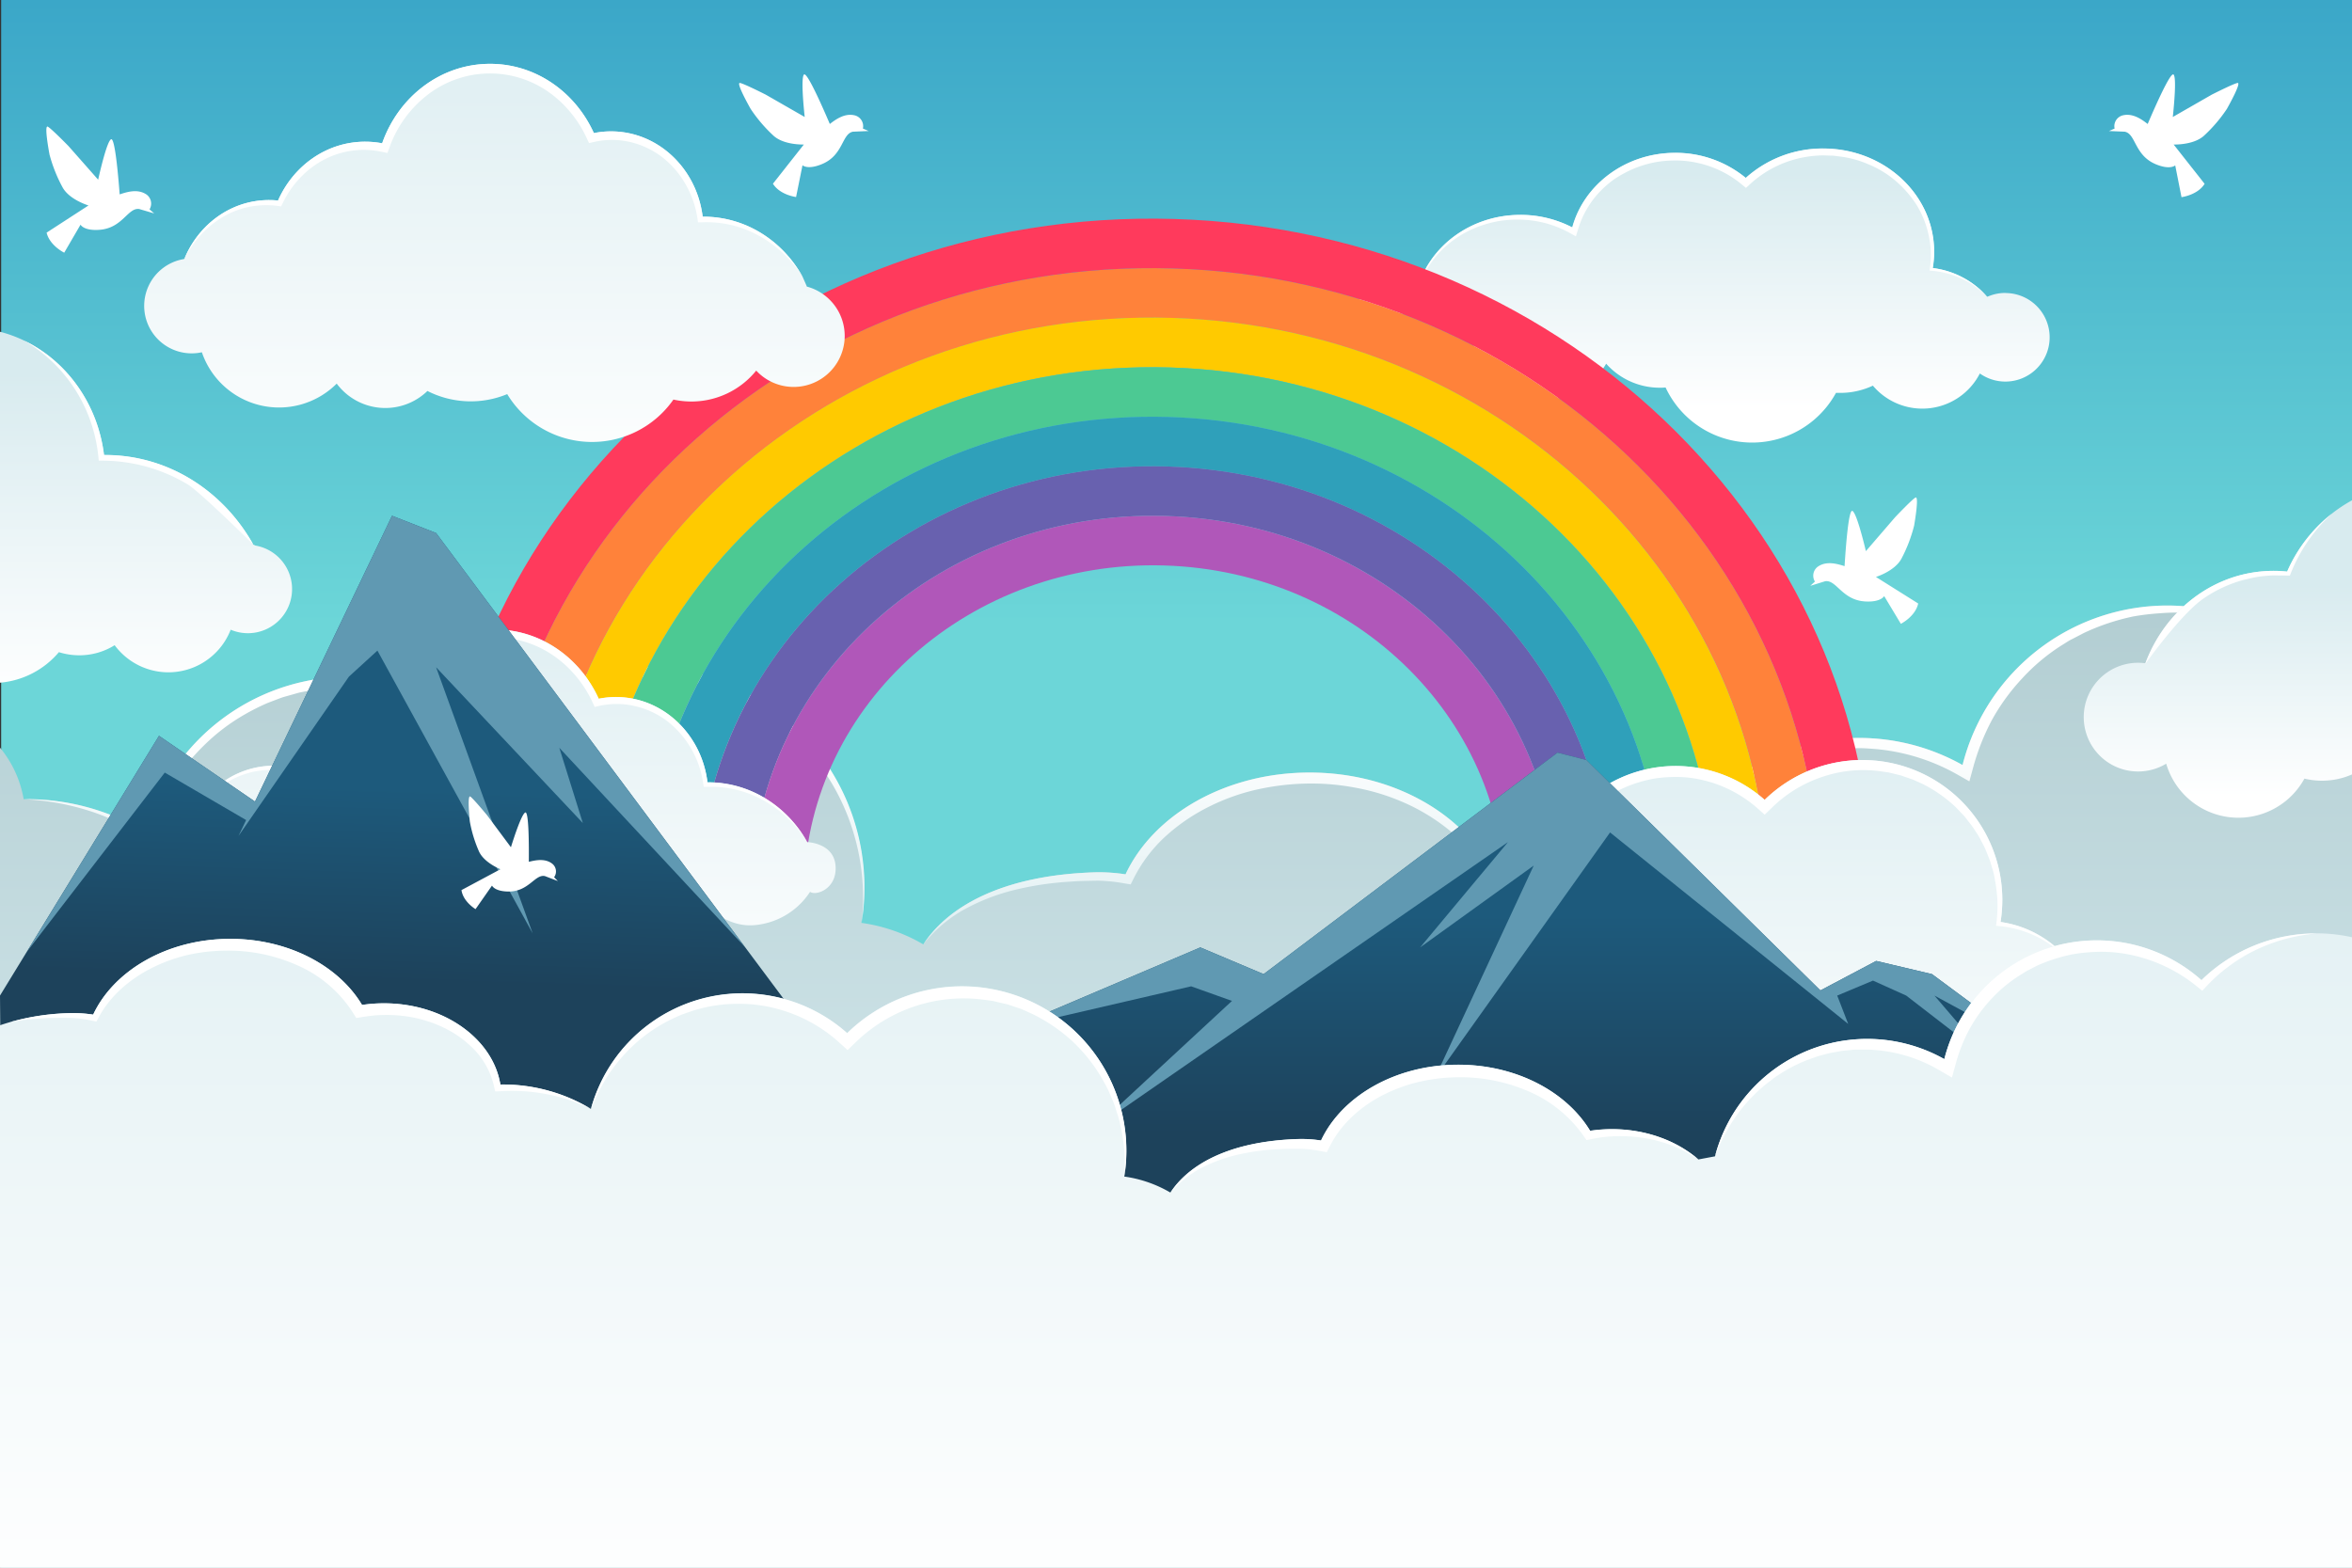 <?xml version="1.0" encoding="UTF-8"?> <svg xmlns="http://www.w3.org/2000/svg" xmlns:xlink="http://www.w3.org/1999/xlink" id="BACKGROUND_2" data-name="BACKGROUND 2" viewBox="0 0 750 500"><rect x="0" y="0" width="750" height="500" fill="#333333" stroke="none"/><defs><style>.cls-1{fill:url(#linear-gradient);}.cls-2{fill:url(#linear-gradient-2);}.cls-3{fill:url(#linear-gradient-3);}.cls-4{fill:url(#linear-gradient-4);}.cls-5{fill:url(#linear-gradient-5);}.cls-6{fill:url(#linear-gradient-6);}.cls-7{fill:#fff;}.cls-8{fill:#ff823a;}.cls-9{fill:#ff3a5c;}.cls-10{fill:#ffca00;}.cls-11{fill:#4cc993;}.cls-12{fill:#2fa0ba;}.cls-13{fill:#6861af;}.cls-14{fill:#b057b9;}.cls-15{fill:url(#linear-gradient-7);}.cls-16{fill:url(#linear-gradient-8);}.cls-17{fill:#6099b2;}.cls-18{fill:url(#linear-gradient-9);}.cls-19{fill:url(#linear-gradient-10);}.cls-20{fill:url(#linear-gradient-11);}.cls-21{fill:url(#linear-gradient-12);}.cls-22{fill:url(#linear-gradient-13);}.cls-23{fill:url(#linear-gradient-14);}</style><linearGradient id="linear-gradient" x1="375.37" y1="199" x2="375.37" y2="-201.52" gradientUnits="userSpaceOnUse"><stop offset="0" stop-color="#6cd6d8"></stop><stop offset="1" stop-color="#0977b8"></stop></linearGradient><linearGradient id="linear-gradient-2" x1="375" y1="-15" x2="375" y2="415.7" gradientUnits="userSpaceOnUse"><stop offset="0" stop-color="#8fb2b7"></stop><stop offset="1" stop-color="#d8ebef"></stop></linearGradient><linearGradient id="linear-gradient-3" x1="628.2" y1="232.92" x2="628.2" y2="317.51" gradientUnits="userSpaceOnUse"><stop offset="0" stop-color="#fff"></stop><stop offset="1" stop-color="#d8ebef"></stop></linearGradient><linearGradient id="linear-gradient-4" x1="407.46" y1="232.92" x2="407.46" y2="317.51" xlink:href="#linear-gradient-3"></linearGradient><linearGradient id="linear-gradient-5" x1="141.55" y1="232.92" x2="141.55" y2="317.51" xlink:href="#linear-gradient-3"></linearGradient><linearGradient id="linear-gradient-6" x1="530.18" y1="130.14" x2="530.18" y2="55.23" xlink:href="#linear-gradient-3"></linearGradient><linearGradient id="linear-gradient-7" x1="159.53" y1="325.13" x2="159.53" y2="170.72" xlink:href="#linear-gradient-3"></linearGradient><linearGradient id="linear-gradient-8" x1="164.86" y1="252.83" x2="162.86" y2="314.17" gradientUnits="userSpaceOnUse"><stop offset="0" stop-color="#1d5a7c"></stop><stop offset="1" stop-color="#1d425b"></stop></linearGradient><linearGradient id="linear-gradient-9" x1="707.26" y1="253.93" x2="707.26" y2="186.56" xlink:href="#linear-gradient-3"></linearGradient><linearGradient id="linear-gradient-10" x1="46.26" y1="223.7" x2="46.26" y2="118.99" xlink:href="#linear-gradient-3"></linearGradient><linearGradient id="linear-gradient-11" x1="157.65" y1="157.06" x2="157.65" y2="-12.65" xlink:href="#linear-gradient-3"></linearGradient><linearGradient id="linear-gradient-12" x1="558.85" y1="371.35" x2="558.85" y2="211.25" xlink:href="#linear-gradient-3"></linearGradient><linearGradient id="linear-gradient-13" x1="489.07" y1="291.67" x2="489.07" y2="361.67" xlink:href="#linear-gradient-8"></linearGradient><linearGradient id="linear-gradient-14" x1="375" y1="514.85" x2="375" y2="193.9" xlink:href="#linear-gradient-3"></linearGradient></defs><title>горы десктоп</title><rect class="cls-1" x="0.37" width="750" height="500"></rect><path class="cls-2" d="M750,199.49a70.31,70.31,0,0,0-14.1,10.67A67.36,67.36,0,0,0,625.81,244a67.37,67.37,0,0,0-98.18,41.66L520.5,287c-9.19-8-22.39-13-37.07-13a63.31,63.31,0,0,0-9.33.7C464,258,442.5,246.4,417.61,246.4c-26.91,0-49.84,13.51-58.7,32.46a55.76,55.76,0,0,0-9.2-.66c-30.67.83-47.7,11.37-55.29,23a53.52,53.52,0,0,0-19.75-6.86A70.35,70.35,0,0,0,156,232.85,67.34,67.34,0,0,0,46.31,265.34,73.13,73.13,0,0,0,8,254.9H7.55A35.09,35.09,0,0,0,0,238.46V500H750Z"></path><path class="cls-3" d="M528,286.06l.11-.3a74.33,74.33,0,0,1,6.24-13.83,67.94,67.94,0,0,1,9-12l1.26-1.38c.43-.45.91-.85,1.36-1.29l2.73-2.54,2.92-2.31c.49-.37.95-.79,1.47-1.13l1.54-1a62.69,62.69,0,0,1,13-7L571,242c1.16-.39,2.37-.67,3.54-1l1.76-.51c.59-.16,1.2-.25,1.8-.38l3.6-.72,3.65-.42,1.82-.2,1.83-.06,3.66-.1c1.22,0,2.44.07,3.66.16A64.45,64.45,0,0,1,624.1,247l3.89,2.21,1.2-4.4a72.94,72.94,0,0,1,6-15.2,66,66,0,0,1,9.62-13.22,62.26,62.26,0,0,1,12.56-10.54l1.74-1.09a15,15,0,0,1,1.78-1l3.66-1.9a71.55,71.55,0,0,1,7.66-3.07,72.6,72.6,0,0,1,8-2.17,75.88,75.88,0,0,1,8.25-1,61.87,61.87,0,0,1,16.68.8,69.86,69.86,0,0,1,30.8,13.79A67.36,67.36,0,0,0,625.81,244a67.37,67.37,0,0,0-98.18,41.66L520.5,287l7.22-.9Z"></path><path class="cls-4" d="M307.83,289.87a66.07,66.07,0,0,1,16.27-6.17,99.25,99.25,0,0,1,17.25-2.51c2.9-.24,5.84-.25,8.72-.31a53.44,53.44,0,0,1,8.43.86l2.05.34,1-2a46.48,46.48,0,0,1,9.5-12.77A60.14,60.14,0,0,1,384.13,258a67.65,67.65,0,0,1,15.11-5.81,79.54,79.54,0,0,1,16.12-2.24,75,75,0,0,1,16.25,1.17,69.42,69.42,0,0,1,15.59,4.64A63.14,63.14,0,0,1,461.15,264a50.65,50.65,0,0,1,11,11.87l.9,1.37,1.44-.27a59.92,59.92,0,0,1,11.9-1,65.28,65.28,0,0,1,12,1.25c1,.18,2,.45,2.95.67s1.95.53,2.91.85a56.76,56.76,0,0,1,5.71,2.11A54.52,54.52,0,0,1,520.5,287c-9.19-8-22.39-13-37.07-13a63.31,63.31,0,0,0-9.33.7C464,258,442.5,246.4,417.61,246.4c-26.91,0-49.84,13.51-58.7,32.46a55.76,55.76,0,0,0-9.2-.66c-30.67.83-47.7,11.37-55.29,23A43.58,43.58,0,0,1,307.83,289.87Z"></path><path class="cls-5" d="M45.47,266.71l1.7,1.13.68-2.07a73.84,73.84,0,0,1,6.84-15.12A69,69,0,0,1,65,237.79a62.67,62.67,0,0,1,13-9.9,72.18,72.18,0,0,1,7.3-3.67l3.82-1.46,1-.36,1-.29,2-.56,2-.57c.65-.17,1.33-.28,2-.42,1.34-.24,2.65-.58,4-.76l4-.46a15.48,15.48,0,0,1,2-.13l2-.06a64.11,64.11,0,0,1,44.62,16.32l2.42,2.16,2.35-2.28a67.36,67.36,0,0,1,17-12.13,65.12,65.12,0,0,1,9.68-4,75.84,75.84,0,0,1,10.19-2.42,67.79,67.79,0,0,1,31.2,2.34c1.69.5,3.33,1.14,5,1.75s3.25,1.37,4.82,2.18a69.6,69.6,0,0,1,30.2,29.15,71.64,71.64,0,0,1,8.17,42A70.35,70.35,0,0,0,156,232.85,67.34,67.34,0,0,0,46.31,265.34,73.13,73.13,0,0,0,8,254.9H7.55a80.67,80.67,0,0,1,19.88,3.39A70.06,70.06,0,0,1,45.47,266.71Z"></path><path class="cls-6" d="M639.46,93.43a14.07,14.07,0,0,0-5.63,1.17l-.2,0a27.69,27.69,0,0,0-17.35-9.13,31,31,0,0,0,.44-5.21c0-18.17-15.83-32.91-35.36-32.91a36.61,36.61,0,0,0-24.7,9.38,35.16,35.16,0,0,0-22.5-8c-15.83,0-29.12,10.12-32.82,23.79a35.65,35.65,0,0,0-16.58-4c-15.74,0-29,10-32.76,23.53l-45.22,8h62.65a24.27,24.27,0,0,0-.31,3.84,23.41,23.41,0,0,0,23.17,23.65A23.06,23.06,0,0,0,512.17,116a22.87,22.87,0,0,0,17.06,7.66c.63,0,1.26,0,1.88-.09a30.47,30.47,0,0,0,54.34,1.74c.43,0,.85,0,1.28,0A24.48,24.48,0,0,0,597.22,123a20.62,20.62,0,0,0,34.11-3.88,14.12,14.12,0,1,0,8.13-25.66Z"></path><path class="cls-7" d="M581.18,49.56c.84,0,1.68.06,2.53.08.42,0,.84,0,1.26.06l1.25.16A33,33,0,0,1,596,52.49a32,32,0,0,1,8.6,5.31,34.8,34.8,0,0,1,6.63,7.68A30.43,30.43,0,0,1,615,75a29.2,29.2,0,0,1,.44,10.3l-.13,1,.9.08a28.67,28.67,0,0,1,9.4,2.54,27.37,27.37,0,0,1,8.07,5.71,27.69,27.69,0,0,0-17.35-9.13,31,31,0,0,0,.44-5.21c0-18.17-15.83-32.91-35.36-32.91a36.61,36.61,0,0,0-24.7,9.38,35.16,35.16,0,0,0-22.5-8c-15.83,0-29.12,10.12-32.82,23.79a35.65,35.65,0,0,0-16.58-4c-15.74,0-29,10-32.76,23.53a32.71,32.71,0,0,1,3.29-6.75A31.72,31.72,0,0,1,460,79.51,32.77,32.77,0,0,1,465.85,75l.78-.49.81-.42,1.63-.83c1.14-.46,2.23-1,3.4-1.34a34.64,34.64,0,0,1,7.08-1.64c1.2-.09,2.4-.26,3.61-.23a31,31,0,0,1,3.61.1,34,34,0,0,1,13.65,4.07l2.1,1.16.74-2.4a29.68,29.68,0,0,1,8.31-13.23,33.22,33.22,0,0,1,3.05-2.5A32.38,32.38,0,0,1,518,55.22a33.15,33.15,0,0,1,7.33-2.91,32.64,32.64,0,0,1,7.81-1.11,31.87,31.87,0,0,1,7.86.69,32.93,32.93,0,0,1,14.1,6.68l1.66,1.36,1.56-1.44A34.69,34.69,0,0,1,576.16,50,36.72,36.72,0,0,1,581.18,49.56Z"></path><path class="cls-8" d="M373.56,101.41c108,3.2,193.09,88.25,190.08,190l16.76.5C583.67,181.44,491.27,89.09,374,85.62s-214.94,83.25-218.2,193.7l16.75.49C175.58,178.09,265.57,98.22,373.56,101.41Z"></path><path class="cls-9" d="M374,85.62c117.25,3.47,209.65,95.82,206.38,206.26l16.76.49C600.68,173.21,501,73.58,374.49,69.84s-231.91,89.82-235.43,209l16.76.5C159.08,168.87,256.78,82.16,374,85.62Z"></path><path class="cls-10" d="M373.09,117.2c98.73,2.92,176.54,80.68,173.79,173.69l16.76.49c3-101.72-82.1-186.77-190.08-190s-198,76.68-201,178.4l16.76.5C192.09,187.3,274.36,114.28,373.09,117.2Z"></path><path class="cls-11" d="M372.62,133c89.48,2.64,160,73.12,157.5,157.4l16.76.5c2.75-93-75.06-170.77-173.79-173.69s-181,70.1-183.76,163.11l16.76.49C208.59,196.52,283.15,130.34,372.62,133Z"></path><path class="cls-12" d="M372.15,148.77c80.22,2.38,143.44,65.56,141.21,141.13l16.76.49c2.49-84.28-68-154.76-157.5-157.4s-164,63.53-166.53,147.81l16.76.5C225.09,205.73,291.93,146.4,372.15,148.77Z"></path><path class="cls-13" d="M371.69,164.56c71,2.1,126.89,58,124.91,124.84l16.76.5c2.23-75.57-61-138.75-141.21-141.13s-147.06,57-149.3,132.53l16.76.5C241.59,215,300.72,162.46,371.69,164.56Z"></path><path class="cls-14" d="M371.22,180.35c61.71,1.82,110.34,50.43,108.62,108.55l16.76.5c2-66.85-54-122.74-124.91-124.84S241.59,215,239.61,281.8l16.76.49C258.09,224.16,309.51,178.52,371.22,180.35Z"></path><path class="cls-15" d="M257.43,268.59c-6.39-11.42-18.14-19.09-31.59-19.09h-.25c-1.85-15.35-14.22-27.21-29.21-27.21a28.19,28.19,0,0,0-5.47.55c-5.92-13.06-18.52-22.09-33.11-22.09-15.77,0-29.22,10.55-34.41,25.34a29.05,29.05,0,0,0-5.39-.51c-12.31,0-22.92,7.68-27.8,18.77a27.3,27.3,0,0,0-2.87-.15c-12.51,0-23.2,8.27-27.47,19.92l-3.27.81c-6.1,1.5-5,10.48,1.28,10.48H66A15.64,15.64,0,0,0,91.41,282a26,26,0,0,0,38,12.07,30.51,30.51,0,0,0,54.76-1,21.12,21.12,0,0,0,16.41,7.8c9.46,0,19.16-6.23,21.89-14.78,2.87,3.1,9.18,9.61,17.84,9a23.54,23.54,0,0,0,18-10.65c1.83,1.35,8.2-.78,8.16-7.53C266.47,268.82,257.43,268.59,257.43,268.59Z"></path><path class="cls-7" d="M72.12,249.7a27.71,27.71,0,0,1,8.68-3.55,28.49,28.49,0,0,1,9.25-.39l1,.12.45-.95a31.63,31.63,0,0,1,5.47-8,29,29,0,0,1,7.58-5.89A27.57,27.57,0,0,1,123,228.25l1.82.38.65-1.8a37.06,37.06,0,0,1,11.94-16.47,32.9,32.9,0,0,1,38.14-1.88,34.88,34.88,0,0,1,7.7,6.7,36.94,36.94,0,0,1,5.6,8.61l.78,1.67,1.73-.38a25.75,25.75,0,0,1,11.22.15,27.06,27.06,0,0,1,10.25,4.82,30.71,30.71,0,0,1,11.38,19.63l.19,1.27,1.21,0a34.52,34.52,0,0,1,18.09,4.46,38.47,38.47,0,0,1,13.74,13.22h0c-6.39-11.42-18.14-19.09-31.59-19.09h-.25c-1.85-15.35-14.22-27.21-29.21-27.21a28.19,28.19,0,0,0-5.47.55c-5.92-13.06-18.52-22.09-33.11-22.09-15.77,0-29.22,10.55-34.41,25.34a29.05,29.05,0,0,0-5.39-.51c-12.31,0-22.92,7.68-27.8,18.77a27.3,27.3,0,0,0-2.87-.15c-12.51,0-23.2,8.27-27.47,19.92A31.32,31.32,0,0,1,72.12,249.7Z"></path><polygon class="cls-16" points="139.06 170 125 164.5 81.31 255.66 50.7 234.68 0 317.53 0.38 359.99 32.01 358.51 12.68 398.84 59.86 401 322.31 415.67 139.06 170"></polygon><polygon class="cls-17" points="178.35 238.5 237.64 302.16 139.06 170 125 164.5 81.31 255.66 50.7 234.68 8.48 303.67 52.54 246.41 78.48 261.55 78.95 260.57 76.07 266.59 111.26 215.81 120.35 207.5 169.85 297.68 139.06 212.81 185.85 262.5 178.35 238.5"></polygon><path class="cls-18" d="M750,203V159.57a47.53,47.53,0,0,0-20.68,22.73,40.52,40.52,0,0,0-4.29-.23c-18.59,0-34.47,12.22-40.93,29.47a18.62,18.62,0,0,0-2.25-.16,17.34,17.34,0,1,0,8.9,32.19,24,24,0,0,0,44.08,4.76,23.54,23.54,0,0,0,5.61.67,23.81,23.81,0,0,0,9.56-2Z"></path><path class="cls-7" d="M729.32,182.3a40.52,40.52,0,0,0-4.29-.23c-18.7,0-34.66,12.36-41,29.77,0,0,11.36-16,18.7-21A41.87,41.87,0,0,1,715.26,185c1.14-.25,2.27-.56,3.41-.79s2.31-.4,3.48-.5,2.33-.22,3.51-.19l3.53.05,1,0,.3-.76a51.54,51.54,0,0,1,5.43-10.17,52.44,52.44,0,0,1,3.56-4.61,54.13,54.13,0,0,1,4.09-4.21A48.11,48.11,0,0,0,729.32,182.3Z"></path><path class="cls-19" d="M81.44,174l-.7-.33c-9.55-17.08-27.11-28.53-47.2-28.53h-.37C30.84,125.89,17.47,110.33,0,105.81V217.74A27.66,27.66,0,0,0,18.78,208a21.53,21.53,0,0,0,6.55,1,21.17,21.17,0,0,0,11.23-3.22,21.31,21.31,0,0,0,37-4.94A14.08,14.08,0,1,0,81.44,174Z"></path><path class="cls-7" d="M80.74,173.64c-9.55-17.08-27.11-28.53-47.2-28.53h-.37c-2-16.33-11.93-30-25.58-36.54a48.79,48.79,0,0,1,9.18,6.9,48.15,48.15,0,0,1,7.21,8.8,48.79,48.79,0,0,1,4.9,10.13,49.53,49.53,0,0,1,2.45,10.93l.16,1.6,1.69,0a53.28,53.28,0,0,1,13.83,2,53.61,53.61,0,0,1,12.82,5.55C63.83,156.91,80.74,173.64,80.74,173.64Z"></path><path class="cls-20" d="M257.36,91.52,255.9,88.2c-6.39-11.43-18.15-19.09-31.59-19.09h-.25c-1.86-15.35-14.23-27.21-29.22-27.21a27.5,27.5,0,0,0-5.47.55c-5.91-13.07-18.51-22.09-33.1-22.09-15.78,0-29.22,10.54-34.41,25.34a29.24,29.24,0,0,0-5.4-.51c-12.31,0-22.91,7.68-27.8,18.77a27.16,27.16,0,0,0-2.87-.15c-12.1,0-22.47,7.74-27,18.79a15.14,15.14,0,0,0,2.36,30.1,14.92,14.92,0,0,0,3.22-.35,26,26,0,0,0,43,10,19.33,19.33,0,0,0,28.93,2.35,30.46,30.46,0,0,0,25.44,1,31.63,31.63,0,0,0,53,1.74,26.85,26.85,0,0,0,5.71.62,26.57,26.57,0,0,0,20.69-9.86,16.28,16.28,0,1,0,16.28-26.76Z"></path><path class="cls-7" d="M70.67,69.44A27.57,27.57,0,0,1,79.31,66a28.34,28.34,0,0,1,9.18-.33l1.17.15.55-1.15a30.87,30.87,0,0,1,5.47-7.91A28.65,28.65,0,0,1,103.19,51a27.21,27.21,0,0,1,18.18-2.66l2.18.45.79-2.16a36.71,36.71,0,0,1,11.82-16.24,32.49,32.49,0,0,1,37.58-1.85,35,35,0,0,1,7.6,6.61,36.6,36.6,0,0,1,5.55,8.48l.94,2,2.08-.46a25.5,25.5,0,0,1,11,.12A26.7,26.7,0,0,1,211,50a29.11,29.11,0,0,1,7.47,8.52,30.68,30.68,0,0,1,3.88,10.84l.23,1.53,1.45,0a34.49,34.49,0,0,1,18,4.31A38.67,38.67,0,0,1,255.9,88.2c-6.39-11.43-18.15-19.09-31.59-19.09h-.25c-1.86-15.35-14.23-27.21-29.22-27.21a27.5,27.5,0,0,0-5.47.55c-5.91-13.07-18.51-22.09-33.1-22.09-15.78,0-29.22,10.54-34.41,25.34a29.24,29.24,0,0,0-5.4-.51c-12.31,0-22.91,7.68-27.8,18.77a27.16,27.16,0,0,0-2.87-.15c-12.51,0-23.19,8.26-27.47,19.92A31.44,31.44,0,0,1,70.67,69.44Z"></path><path class="cls-21" d="M687.46,313.78l-27.65-7.33a34.26,34.26,0,0,0-21.88-12.39,45.42,45.42,0,0,0,.56-7.05,44.6,44.6,0,0,0-75.78-31.9,42.7,42.7,0,0,0-69.78,21.44A42.55,42.55,0,0,0,472,271.07c-19.85,0-35.16,12.57-41.32,31.89-2.34,7.34,4.49,25.54,18.05,25a18.78,18.78,0,0,0,3.22-.35,26,26,0,0,0,43,10.05A19.32,19.32,0,0,0,523.84,340a30.46,30.46,0,0,0,25.44,1,31.63,31.63,0,0,0,53,1.74,26.65,26.65,0,0,0,26.41-9.24,16.27,16.27,0,0,0,25.72-19.7h33.05Z"></path><path class="cls-7" d="M637.93,294.06a45.42,45.42,0,0,0,.56-7.05,44.6,44.6,0,0,0-75.78-31.9,42.7,42.7,0,0,0-69.78,21.44A42.7,42.7,0,0,0,430.69,303a44,44,0,0,1,9.79-16.43,17.76,17.76,0,0,1,1.68-1.68l1.75-1.61a45,45,0,0,1,3.79-2.83A40.3,40.3,0,0,1,456,276.1l2.19-.8c.74-.24,1.5-.41,2.25-.63l1.12-.3c.38-.1.76-.15,1.14-.22l2.29-.42,2.31-.23,1.15-.11,1.16,0,2.31,0c.77,0,1.54.06,2.3.13a40.22,40.22,0,0,1,17.32,5.5l3,1.8,1-3.55a45.73,45.73,0,0,1,3.93-9.38,41.22,41.22,0,0,1,6.12-8.08,38,38,0,0,1,7.92-6.25,38.94,38.94,0,0,1,9.19-4.08,43.45,43.45,0,0,1,4.89-1.17,44.43,44.43,0,0,1,5-.47,37.31,37.31,0,0,1,10,.88,40.22,40.22,0,0,1,17.74,9l2.39,2.12,2.3-2.23a41.65,41.65,0,0,1,10.43-7.48,43.08,43.08,0,0,1,12.23-4,41.17,41.17,0,0,1,12.92,0l1.61.23,1.57.38,1.58.39.8.18.76.28,3.08,1.06,3,1.35a44.26,44.26,0,0,1,10.7,7.49l2.27,2.38c.76.8,1.38,1.72,2.08,2.57a24.26,24.26,0,0,1,1.9,2.7,22.68,22.68,0,0,1,1.7,2.84c.5,1,1.07,1.94,1.5,3l1.24,3.09c.38,1,.64,2.13,1,3.2a22.59,22.59,0,0,1,.73,3.26,49.39,49.39,0,0,1,.81,6.67,43.69,43.69,0,0,1-.27,6.76l-.16,1.3,1.22.13a34.05,34.05,0,0,1,12,3.47,35.46,35.46,0,0,1,10.1,7.68A34.26,34.26,0,0,0,637.93,294.06Z"></path><polygon class="cls-22" points="301.11 336.93 382.75 302.17 402.94 310.69 496.65 240.05 505.87 242.4 580.48 315.89 598.27 306.48 616.07 310.69 687.46 363.55 616.07 395 290.68 386.61 301.11 336.93"></polygon><polygon class="cls-17" points="616.85 317.53 638.85 329.5 639.15 327.78 616.07 310.69 598.27 306.48 580.48 315.89 505.87 242.4 496.65 240.05 402.94 310.69 382.75 302.17 322.31 327.9 322.31 327.9 379.83 314.58 392.85 319.23 348.85 359.99 480.85 268.59 452.85 302.16 489.07 276.06 457.41 344.14 513.41 265.5 589.35 326.57 585.85 317.53 597.25 312.75 607.85 317.53 634.35 338 616.85 317.53"></polygon><path class="cls-23" d="M750,298.93a52.35,52.35,0,0,0-48,13.68,50.17,50.17,0,0,0-82,25.19,50.16,50.16,0,0,0-73.12,31l-5.31,1c-6.84-5.94-16.67-9.68-27.61-9.68a47.85,47.85,0,0,0-6.95.52c-7.52-12.46-23.53-21.07-42.07-21.07-20,0-37.12,10.06-43.72,24.17a40.63,40.63,0,0,0-6.85-.48c-22.84.61-35.53,8.46-41.17,17.09a40,40,0,0,0-14.71-5.1,52.4,52.4,0,0,0-88.37-45.77,50.15,50.15,0,0,0-81.71,24.2,54.47,54.47,0,0,0-28.55-7.78h-.32C157.21,331.3,141.5,320,122.45,320a46.49,46.49,0,0,0-7,.52C108,308.05,92,299.44,73.43,299.44c-20,0-37.12,10.06-43.72,24.17a41.7,41.7,0,0,0-6.85-.49A74.34,74.34,0,0,0,0,327V500H750Z"></path><path class="cls-7" d="M383.43,372.33a50.3,50.3,0,0,1,12.1-4.24,73.74,73.74,0,0,1,12.74-1.6c2.13-.14,4.32-.1,6.42-.11a38.78,38.78,0,0,1,6.1.69l2.3.41,1.18-2.3c3.5-6.79,9.53-12.15,16.41-15.76a51.62,51.62,0,0,1,11-4.17,56.77,56.77,0,0,1,11.7-1.63,54.86,54.86,0,0,1,23.15,4.08,41.41,41.41,0,0,1,18.27,14.35l1.09,1.58,1.58-.33a44.37,44.37,0,0,1,8.69-.93,49.43,49.43,0,0,1,8.82.71c.73.11,1.45.29,2.18.44s1.45.35,2.17.57a38.8,38.8,0,0,1,4.26,1.44,41.64,41.64,0,0,1,8.05,4.3c-6.84-5.94-16.67-9.68-27.61-9.68a47.85,47.85,0,0,0-6.95.52c-7.52-12.46-23.53-21.07-42.07-21.07-20,0-37.12,10.06-43.72,24.17a40.63,40.63,0,0,0-6.85-.48c-22.84.61-35.53,8.46-41.17,17.09A33.06,33.06,0,0,1,383.43,372.33Z"></path><path class="cls-7" d="M558.74,349.8l1-1c.33-.34.69-.63,1-.94l2.07-1.83c1.5-1.08,2.85-2.31,4.43-3.25a46.38,46.38,0,0,1,9.7-4.93l2.55-.91c.86-.27,1.74-.47,2.61-.71l1.3-.35c.43-.1.88-.16,1.32-.24l2.65-.48,2.67-.26,1.34-.14h1.34l2.68,0c.89,0,1.78.07,2.66.15a47.5,47.5,0,0,1,20.11,6.29l4.26,2.47,1.35-4.88a51.17,51.17,0,0,1,4.46-10.95,47.68,47.68,0,0,1,7-9.49,44.76,44.76,0,0,1,9.14-7.48c.85-.49,1.64-1.09,2.54-1.51l2.63-1.36a50,50,0,0,1,5.53-2.12,54.4,54.4,0,0,1,5.74-1.5,51.1,51.1,0,0,1,5.92-.69,45.36,45.36,0,0,1,11.91.7,49.22,49.22,0,0,1,21.74,10.1l1.87,1.5,1.48-1.58a51.15,51.15,0,0,1,7.27-6.42,50.58,50.58,0,0,1,8.4-5.05,55.54,55.54,0,0,1,9.31-3.46,59.5,59.5,0,0,1,9.92-1.75A52.25,52.25,0,0,0,702,312.61a50.17,50.17,0,0,0-82,25.19,50.16,50.16,0,0,0-73.12,31,58.65,58.65,0,0,1,5-10.24A51.72,51.72,0,0,1,558.74,349.8Z"></path><path class="cls-7" d="M202.27,333.13a49.33,49.33,0,0,1,9.93-7.07,54.29,54.29,0,0,1,5.47-2.56l2.85-1a29.48,29.48,0,0,1,2.88-.83,46.38,46.38,0,0,1,11.82-1.5A45.43,45.43,0,0,1,247,321.55a47.68,47.68,0,0,1,20.57,10.91l2.71,2.46,2.67-2.58A49.33,49.33,0,0,1,314.76,319l1.89.25,1.85.45,1.86.43.93.21.91.31,3.62,1.22,3.49,1.58A53.8,53.8,0,0,1,342,332.13a52.65,52.65,0,0,1,9.63,12.24c.6,1.16,1.29,2.29,1.84,3.49l1.57,3.63c.49,1.23.83,2.52,1.26,3.78a29.62,29.62,0,0,1,1,3.87,58.73,58.73,0,0,1,1.23,8,60.19,60.19,0,0,1,0,8.17,52.4,52.4,0,0,0-88.37-45.77,50.15,50.15,0,0,0-81.71,24.2,59.33,59.33,0,0,1,5.75-11.22A53,53,0,0,1,202.27,333.13Z"></path><path class="cls-7" d="M159.57,345.94C157.21,331.3,141.5,320,122.45,320a46.49,46.49,0,0,0-7,.52C108,308.05,92,299.44,73.43,299.44c-20,0-37.12,10.06-43.72,24.17a41.7,41.7,0,0,0-6.85-.49A78.31,78.31,0,0,0,3.14,326c2.19-.4,4.37-.73,6.57-.93s4.44-.37,6.67-.41,4.45-.05,6.65,0a39.67,39.67,0,0,1,6.41.89l1.31.27.75-1.39c3.8-7.05,10.18-12.37,17.27-15.88a51.66,51.66,0,0,1,11.2-4,57.35,57.35,0,0,1,11.82-1.35,54.17,54.17,0,0,1,23,4.66,40,40,0,0,1,17.41,14.6l1.4,2.22,2.48-.39a44.68,44.68,0,0,1,12.86-.22,40.6,40.6,0,0,1,12.32,3.58,34,34,0,0,1,10.31,7.47,25,25,0,0,1,5.91,11.12l.43,1.87,1.68-.08a66.38,66.38,0,0,1,7.33,0,58.75,58.75,0,0,1,7.33.93,56,56,0,0,1,14.2,4.71,54.47,54.47,0,0,0-28.55-7.78Z"></path><path class="cls-7" d="M275.16,41a3.55,3.55,0,0,0-2.75-4.24c-3.13-.69-5.92,1.33-7.8,2.78-2.45-5.74-7.33-16.8-8.26-15.75s-.18,9.48.25,13.52l-12.38-7.1s-6.87-3.5-8.25-3.75,2.75,7.13,3.38,8.25a46.94,46.94,0,0,0,7.37,8.63c3.38,3,9.61,2.75,9.61,2.75l-9.86,12.5c2.25,3.62,7.38,4.25,7.38,4.25l2.05-10.13s1.61,1.55,6.2-.37C269,49.5,268.39,42.67,272,42l5-.21Z"></path><path class="cls-7" d="M47.68,66.77a3.55,3.55,0,0,0-1.23-4.9c-2.74-1.66-6-.64-8.29.13-.47-6.23-1.54-18.27-2.76-17.57s-3.21,8.92-4.1,12.88l-9.44-10.7s-5.39-5.53-6.61-6.21.31,7.63.54,8.9A47.46,47.46,0,0,0,20,59.84c2.23,3.92,8.22,5.69,8.22,5.69L14.86,74.2c1,4.15,5.62,6.39,5.62,6.39l5.2-8.93s1,2,6,1.64c7.43-.51,9.08-7.17,12.72-6.63l4.77,1.4Z"></path><path class="cls-7" d="M176.69,279.79a3.15,3.15,0,0,0-.73-4.42c-2.3-1.67-5.29-1-7.33-.5.05-5.54,0-16.25-1.14-15.73s-3.5,7.64-4.57,11.08l-7.55-10.15s-4.35-5.28-5.38-6-.29,6.76-.18,7.9a42.09,42.09,0,0,0,2.94,9.62c1.68,3.63,6.84,5.64,6.84,5.64l-12.44,6.66c.54,3.74,4.49,6.07,4.49,6.07l5.25-7.51s.76,1.83,5.17,1.9c6.6.09,8.55-5.67,11.73-4.92l4.1,1.58Z"></path><path class="cls-7" d="M578.74,185.49a3.56,3.56,0,0,1,1.17-4.92c2.72-1.7,6-.72,8.28,0,.39-6.23,1.29-18.29,2.52-17.61s3.34,8.87,4.28,12.82L604.28,165s5.3-5.61,6.51-6.3-.2,7.63-.41,8.9a46.91,46.91,0,0,1-4.06,10.6c-2.17,4-8.13,5.81-8.13,5.81l13.48,8.47c-.91,4.17-5.53,6.48-5.53,6.48l-5.32-8.85s-1,2-6,1.72c-7.44-.4-9.18-7-12.82-6.45l-4.74,1.47Z"></path><path class="cls-7" d="M674.3,41a3.55,3.55,0,0,1,2.75-4.24c3.13-.69,5.92,1.33,7.8,2.78,2.45-5.74,7.34-16.8,8.27-15.75s.17,9.48-.26,13.52l12.38-7.1s6.88-3.5,8.25-3.75-2.75,7.13-3.37,8.25a47.11,47.11,0,0,1-7.38,8.63c-3.37,3-9.61,2.75-9.61,2.75L703,58.63c-2.25,3.62-7.37,4.25-7.37,4.25l-2-10.13s-1.61,1.55-6.2-.37c-6.88-2.88-6.3-9.71-9.92-10.38l-5-.21Z"></path></svg> 
